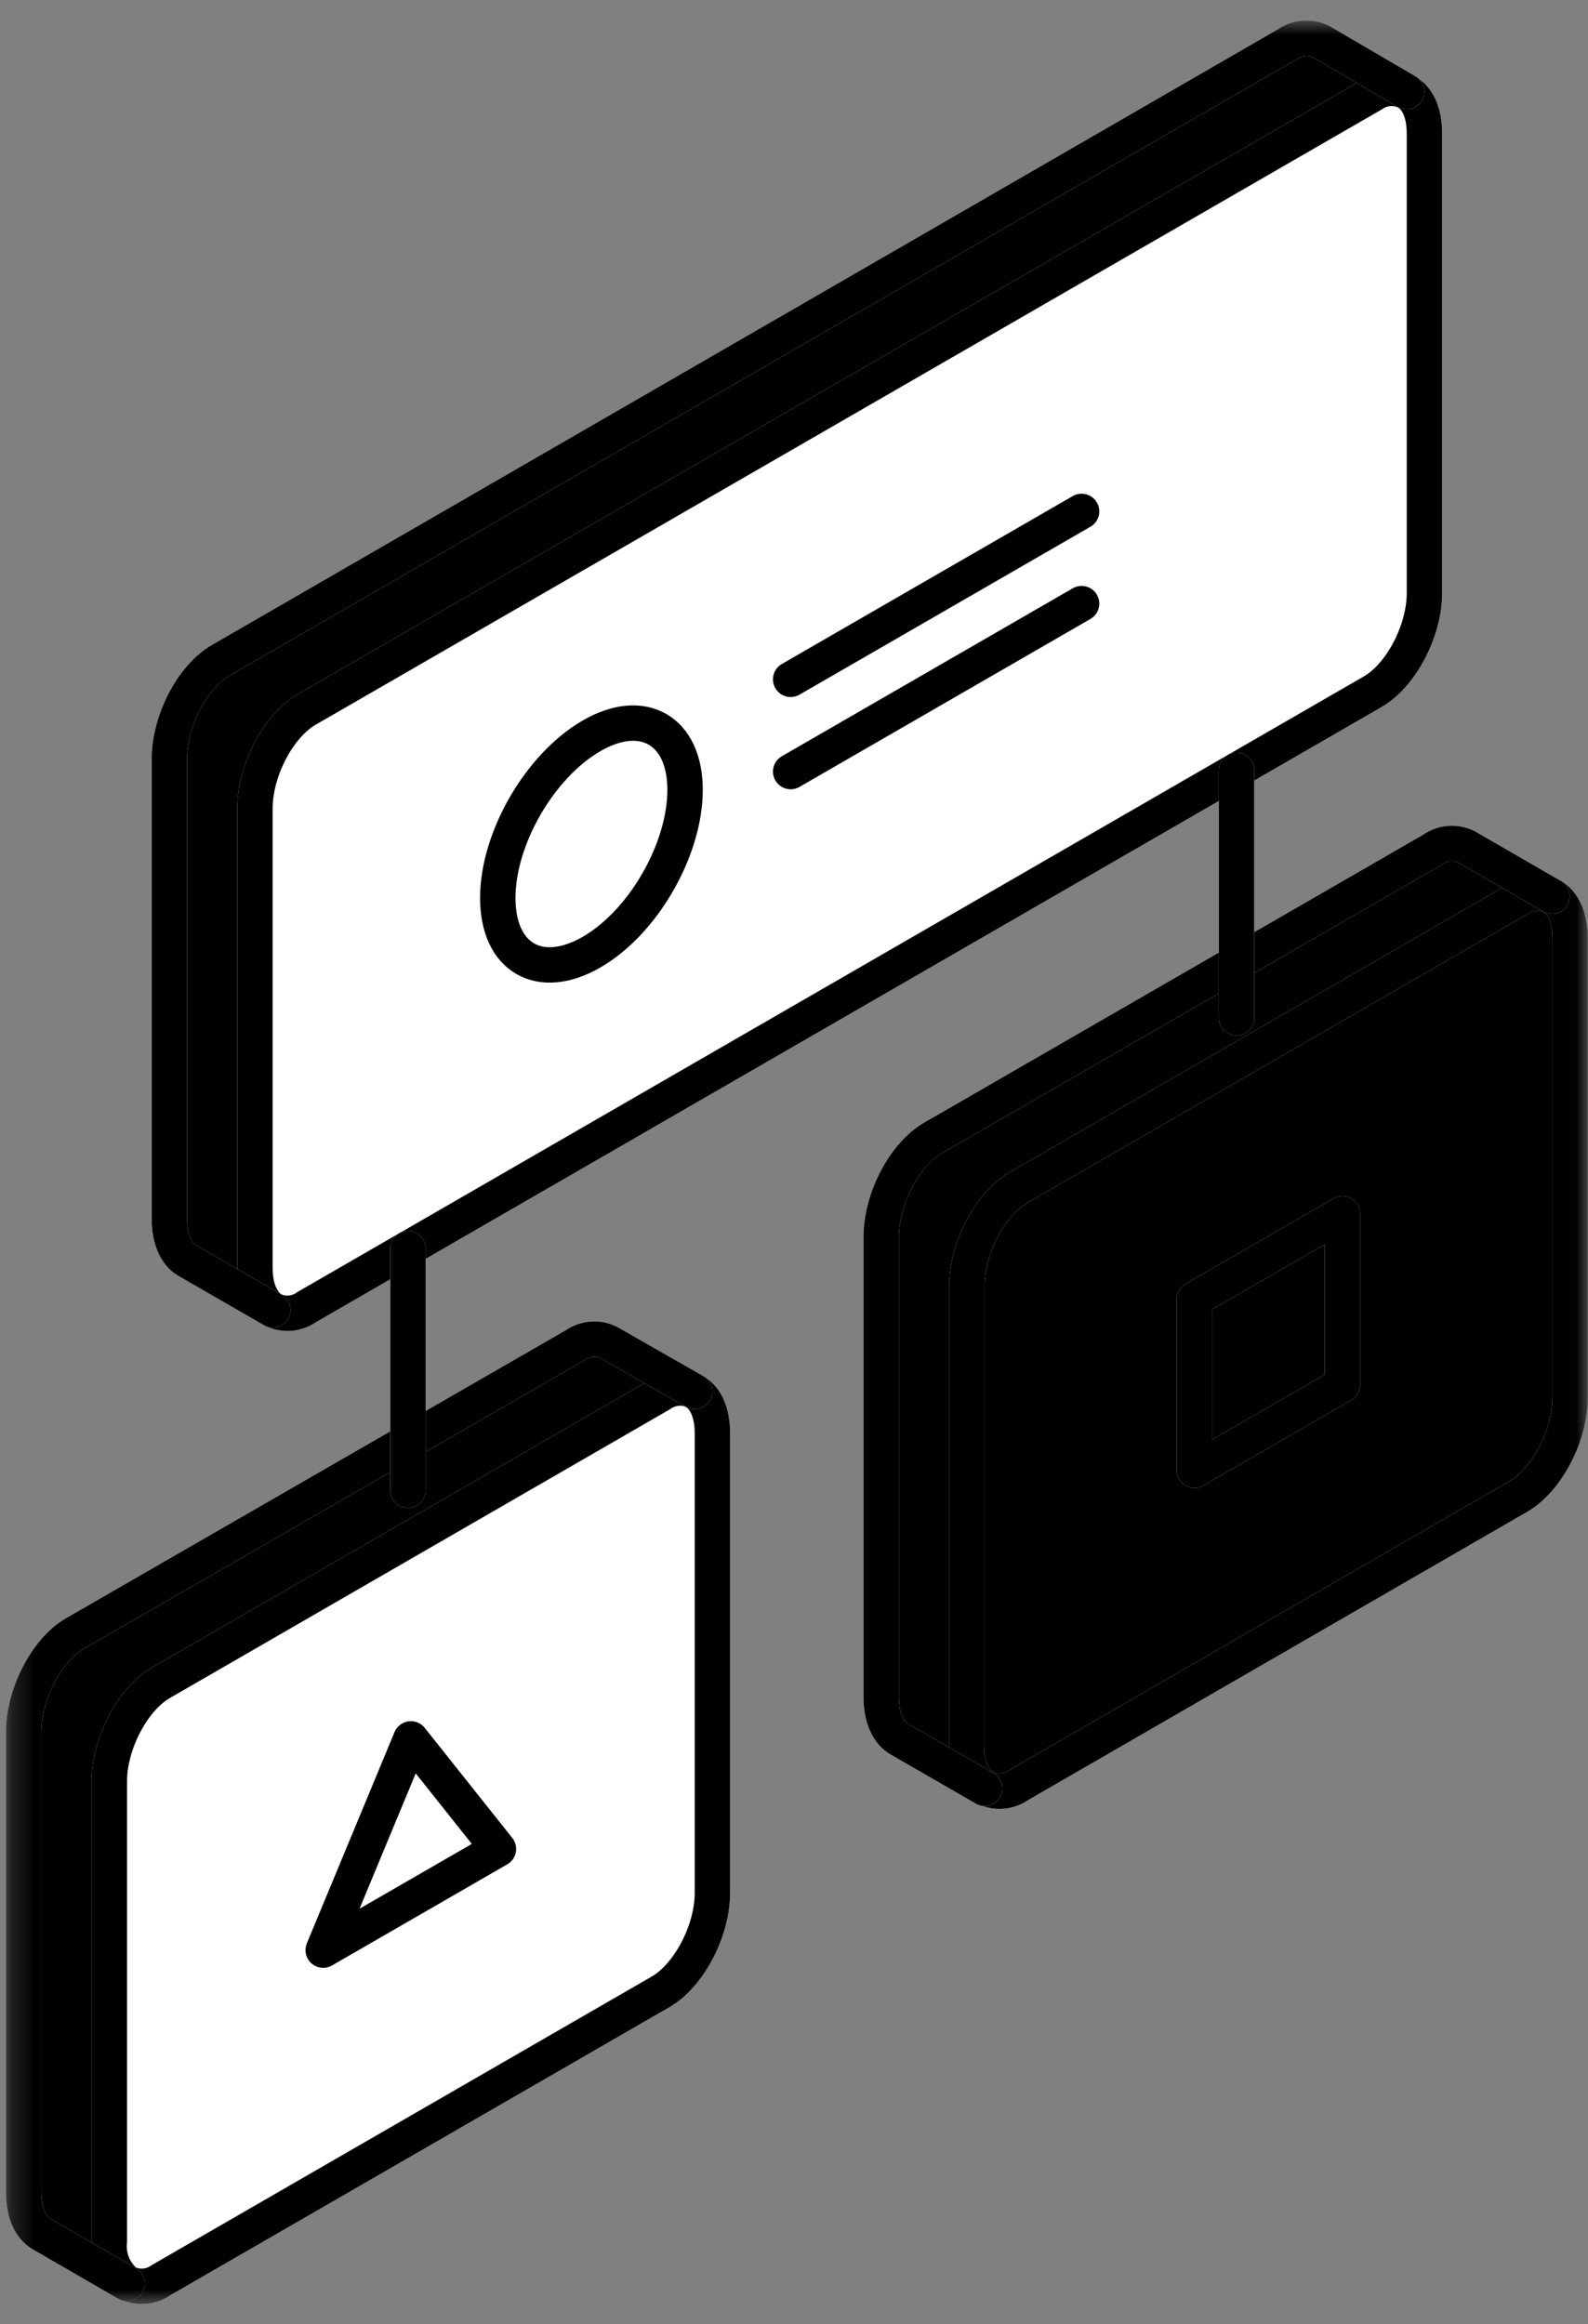 <svg width="69" height="101" viewBox="0 0 69 101" fill="none" xmlns="http://www.w3.org/2000/svg">
<rect x="0" y="0" width="69" height="101" fill="#808080" stroke="none"/>
<mask id="mask0_9431_38318" style="mask-type:luminance" maskUnits="userSpaceOnUse" x="0" y="0" width="69" height="101">
<path d="M68.986 0.902H0.258V100.123H68.986V0.902Z" fill="white" style="fill:white;fill-opacity:1;"/>
</mask>
<g mask="url(#mask0_9431_38318)">
<path d="M68.22 40.767V60.737C68.22 62.393 67.194 64.326 65.968 65.034L44.261 77.573C44.048 77.723 43.8 77.812 43.54 77.832C43.281 77.852 43.021 77.801 42.789 77.685L42.697 77.634C42.452 77.413 42.263 77.14 42.144 76.833C42.024 76.527 41.978 76.197 42.009 75.87V55.896C42.009 54.239 43.035 52.306 44.261 51.603L65.968 39.065C66.176 38.919 66.419 38.83 66.671 38.807C66.924 38.784 67.178 38.826 67.409 38.931C67.907 39.198 68.22 39.839 68.22 40.767ZM58.333 60.178V52.742L51.897 56.46V63.89L58.333 60.178Z" fill="#EFEFF0" style="fill:#EFEFF0;fill:color(display-p3 0.937 0.937 0.941);fill-opacity:1;"/>
<path d="M63.72 36.799L67.407 38.932C67.176 38.827 66.921 38.785 66.669 38.808C66.416 38.831 66.174 38.92 65.966 39.065L44.258 51.604C43.017 52.317 42.007 54.24 42.007 55.896V75.896C41.976 76.224 42.022 76.553 42.141 76.86C42.261 77.166 42.45 77.44 42.694 77.66L39.069 75.568C38.592 75.291 38.289 74.65 38.289 73.748V53.748C38.289 52.091 39.315 50.158 40.535 49.45L62.248 36.922C62.459 36.77 62.708 36.679 62.967 36.657C63.226 36.636 63.486 36.684 63.72 36.799Z" fill="white" style="fill:white;fill-opacity:1;"/>
<path d="M63.72 36.799L67.407 38.932C67.176 38.827 66.921 38.785 66.669 38.808C66.416 38.831 66.174 38.92 65.966 39.065L44.258 51.604C43.017 52.317 42.007 54.24 42.007 55.896V75.896C41.976 76.224 42.022 76.553 42.141 76.86C42.261 77.166 42.45 77.44 42.694 77.66L39.069 75.568C38.592 75.291 38.289 74.65 38.289 73.748V53.748C38.289 52.091 39.315 50.158 40.535 49.45L62.248 36.922C62.459 36.77 62.708 36.679 62.967 36.657C63.226 36.636 63.486 36.684 63.72 36.799Z" fill="#1D1D1D" style="fill:#1D1D1D;fill:color(display-p3 0.114 0.114 0.114);fill-opacity:1;"/>
<path d="M61.894 5.79V25.765C61.894 27.421 60.868 29.355 59.648 30.057L13.324 56.801C13.113 56.952 12.864 57.042 12.605 57.063C12.345 57.084 12.085 57.034 11.852 56.919C11.376 56.647 11.078 56.006 11.078 55.103V35.129C11.078 33.472 12.104 31.539 13.324 30.831L59.648 4.093C59.856 3.95 60.098 3.864 60.35 3.844C60.602 3.824 60.855 3.871 61.083 3.98C61.581 4.221 61.894 4.867 61.894 5.79ZM25.704 41.375C27.95 40.078 29.77 36.919 29.77 34.319C29.77 31.719 27.955 30.672 25.704 31.975C23.453 33.278 21.632 36.426 21.632 39.021C21.632 41.616 23.453 42.672 25.704 41.375Z" fill="white" style="fill:white;fill-opacity:1;"/>
<path d="M57.401 1.821L61.083 3.98C60.852 3.875 60.598 3.833 60.346 3.857C60.094 3.881 59.853 3.972 59.647 4.119L13.323 30.832C12.082 31.549 11.077 33.473 11.077 35.129V55.129C11.077 56.032 11.375 56.668 11.852 56.945L8.134 54.801C7.657 54.524 7.359 53.883 7.359 52.98V32.98C7.359 31.324 8.359 29.391 9.606 28.683L55.924 1.929C56.137 1.78 56.387 1.691 56.647 1.672C56.907 1.653 57.167 1.705 57.401 1.821Z" fill="white" style="fill:white;fill-opacity:1;"/>
<path d="M57.401 1.821L61.083 3.98C60.852 3.875 60.598 3.833 60.346 3.857C60.094 3.881 59.853 3.972 59.647 4.119L13.323 30.832C12.082 31.549 11.077 33.473 11.077 35.129V55.129C11.077 56.032 11.375 56.668 11.852 56.945L8.134 54.801C7.657 54.524 7.359 53.883 7.359 52.98V32.98C7.359 31.324 8.359 29.391 9.606 28.683L55.924 1.929C56.137 1.78 56.387 1.691 56.647 1.672C56.907 1.653 57.167 1.705 57.401 1.821Z" fill="#1D1D1D" style="fill:#1D1D1D;fill:color(display-p3 0.114 0.114 0.114);fill-opacity:1;"/>
<path d="M58.33 52.742V60.178L51.895 63.891V56.46L58.33 52.742Z" fill="white" style="fill:white;fill-opacity:1;"/>
<path d="M58.33 52.742V60.178L51.895 63.891V56.46L58.33 52.742Z" fill="#1D1D1D" style="fill:#1D1D1D;fill:color(display-p3 0.114 0.114 0.114);fill-opacity:1;"/>
<path d="M30.955 62.28V82.254C30.955 83.911 29.929 85.844 28.709 86.552L6.996 99.085C6.784 99.235 6.535 99.325 6.276 99.346C6.017 99.367 5.757 99.317 5.524 99.203L5.437 99.147C5.19 98.93 4.998 98.657 4.879 98.351C4.759 98.045 4.715 97.715 4.75 97.388V77.413C4.75 75.757 5.775 73.824 6.996 73.121L28.709 60.583C28.911 60.441 29.146 60.352 29.392 60.325C29.637 60.298 29.886 60.334 30.114 60.429L30.175 60.465C30.652 60.736 30.955 61.372 30.955 62.28ZM21.657 80.347L17.852 75.562L14.042 84.742L21.657 80.347Z" fill="white" style="fill:white;fill-opacity:1;"/>
<path d="M26.458 58.336L30.114 60.449C29.886 60.354 29.638 60.318 29.392 60.345C29.147 60.372 28.912 60.461 28.709 60.603L6.997 73.116C5.75 73.828 4.75 75.751 4.75 77.408V97.382C4.716 97.709 4.76 98.039 4.88 98.345C4.999 98.651 5.191 98.924 5.438 99.141L1.797 97.049C1.33 96.798 1.027 96.141 1.027 95.259V75.259C1.027 73.608 2.053 71.669 3.273 70.967L24.986 58.428C25.2 58.281 25.45 58.195 25.709 58.179C25.969 58.162 26.227 58.217 26.458 58.336Z" fill="white" style="fill:white;fill-opacity:1;"/>
<path d="M26.458 58.336L30.114 60.449C29.886 60.354 29.638 60.318 29.392 60.345C29.147 60.372 28.912 60.461 28.709 60.603L6.997 73.116C5.75 73.828 4.75 75.751 4.75 77.408V97.382C4.716 97.709 4.76 98.039 4.88 98.345C4.999 98.651 5.191 98.924 5.438 99.141L1.797 97.049C1.33 96.798 1.027 96.141 1.027 95.259V75.259C1.027 73.608 2.053 71.669 3.273 70.967L24.986 58.428C25.2 58.281 25.45 58.195 25.709 58.179C25.969 58.162 26.227 58.217 26.458 58.336Z" fill="#1D1D1D" style="fill:#1D1D1D;fill:color(display-p3 0.114 0.114 0.114);fill-opacity:1;"/>
<path d="M29.767 34.319C29.767 36.919 27.947 40.078 25.701 41.376C23.454 42.673 21.629 41.622 21.629 39.022C21.629 36.422 23.449 33.268 25.701 31.976C27.952 30.683 29.767 31.73 29.767 34.319Z" fill="white" style="fill:white;fill-opacity:1;"/>
<path d="M17.853 75.562L21.658 80.347L14.043 84.742L17.853 75.562Z" fill="white" style="fill:white;fill-opacity:1;"/>
<path d="M61.083 3.98C61.596 4.247 61.894 4.893 61.894 5.816V25.765C61.894 27.421 60.868 29.355 59.648 30.057L13.324 56.801C13.113 56.952 12.864 57.042 12.605 57.063C12.345 57.084 12.085 57.034 11.852 56.919C11.381 56.642 11.078 56.006 11.078 55.103V35.129C11.078 33.472 12.104 31.539 13.324 30.831L59.648 4.093C59.856 3.95 60.098 3.864 60.35 3.844C60.602 3.824 60.855 3.871 61.083 3.98Z" stroke="white" style="stroke:white;stroke-opacity:1;" stroke-width="1.538" stroke-linecap="round" stroke-linejoin="round"/>
<path d="M61.083 3.98C61.596 4.247 61.894 4.893 61.894 5.816V25.765C61.894 27.421 60.868 29.355 59.648 30.057L13.324 56.801C13.113 56.952 12.864 57.042 12.605 57.063C12.345 57.084 12.085 57.034 11.852 56.919C11.381 56.642 11.078 56.006 11.078 55.103V35.129C11.078 33.472 12.104 31.539 13.324 30.831L59.648 4.093C59.856 3.95 60.098 3.864 60.35 3.844C60.602 3.824 60.855 3.871 61.083 3.98Z" stroke="#1D1D1D" style="stroke:#1D1D1D;stroke:color(display-p3 0.114 0.114 0.114);stroke-opacity:1;" stroke-width="1.538" stroke-linecap="round" stroke-linejoin="round"/>
<path d="M5.437 99.147C5.19 98.93 4.998 98.657 4.879 98.351C4.759 98.045 4.715 97.715 4.75 97.388V77.413C4.75 75.757 5.775 73.824 6.996 73.121L28.709 60.583C28.911 60.441 29.146 60.352 29.392 60.325C29.637 60.298 29.886 60.334 30.114 60.429L30.175 60.465C30.652 60.736 30.955 61.372 30.955 62.28V82.254C30.955 83.911 29.929 85.844 28.709 86.552L6.996 99.085C6.784 99.235 6.535 99.325 6.276 99.346C6.017 99.367 5.757 99.317 5.524 99.203" stroke="white" style="stroke:white;stroke-opacity:1;" stroke-width="1.538" stroke-linecap="round" stroke-linejoin="round"/>
<path d="M5.437 99.147C5.19 98.93 4.998 98.657 4.879 98.351C4.759 98.045 4.715 97.715 4.75 97.388V77.413C4.75 75.757 5.775 73.824 6.996 73.121L28.709 60.583C28.911 60.441 29.146 60.352 29.392 60.325C29.637 60.298 29.886 60.334 30.114 60.429L30.175 60.465C30.652 60.736 30.955 61.372 30.955 62.28V82.254C30.955 83.911 29.929 85.844 28.709 86.552L6.996 99.085C6.784 99.235 6.535 99.325 6.276 99.346C6.017 99.367 5.757 99.317 5.524 99.203" stroke="#1D1D1D" style="stroke:#1D1D1D;stroke:color(display-p3 0.114 0.114 0.114);stroke-opacity:1;" stroke-width="1.538" stroke-linecap="round" stroke-linejoin="round"/>
<path d="M42.789 77.685C43.021 77.801 43.281 77.852 43.54 77.832C43.8 77.812 44.048 77.723 44.261 77.573L65.968 65.034C67.209 64.316 68.22 62.393 68.22 60.737V40.767C68.22 39.839 67.907 39.198 67.409 38.931C67.178 38.826 66.924 38.784 66.671 38.807C66.419 38.83 66.176 38.919 65.968 39.065L44.261 51.603C43.02 52.316 42.009 54.239 42.009 55.896V75.896C41.978 76.223 42.024 76.552 42.144 76.859C42.263 77.165 42.452 77.439 42.697 77.66" stroke="white" style="stroke:white;stroke-opacity:1;" stroke-width="1.538" stroke-linecap="round" stroke-linejoin="round"/>
<path d="M42.789 77.685C43.021 77.801 43.281 77.852 43.54 77.832C43.8 77.812 44.048 77.723 44.261 77.573L65.968 65.034C67.209 64.316 68.22 62.393 68.22 60.737V40.767C68.22 39.839 67.907 39.198 67.409 38.931C67.178 38.826 66.924 38.784 66.671 38.807C66.419 38.83 66.176 38.919 65.968 39.065L44.261 51.603C43.02 52.316 42.009 54.239 42.009 55.896V75.896C41.978 76.223 42.024 76.552 42.144 76.859C42.263 77.165 42.452 77.439 42.697 77.66" stroke="#1D1D1D" style="stroke:#1D1D1D;stroke:color(display-p3 0.114 0.114 0.114);stroke-opacity:1;" stroke-width="1.538" stroke-linecap="round" stroke-linejoin="round"/>
<path d="M29.767 34.319C29.767 31.755 27.947 30.673 25.701 31.976C23.454 33.278 21.629 36.427 21.629 39.022C21.629 41.617 23.449 42.673 25.701 41.376C27.952 40.078 29.767 36.919 29.767 34.319Z" stroke="white" style="stroke:white;stroke-opacity:1;" stroke-width="1.538" stroke-linecap="round" stroke-linejoin="round"/>
<path d="M29.767 34.319C29.767 31.755 27.947 30.673 25.701 31.976C23.454 33.278 21.629 36.427 21.629 39.022C21.629 41.617 23.449 42.673 25.701 41.376C27.952 40.078 29.767 36.919 29.767 34.319Z" stroke="#1D1D1D" style="stroke:#1D1D1D;stroke:color(display-p3 0.114 0.114 0.114);stroke-opacity:1;" stroke-width="1.538" stroke-linecap="round" stroke-linejoin="round"/>
<path d="M34.355 29.52L46.996 22.223" stroke="white" style="stroke:white;stroke-opacity:1;" stroke-width="1.538" stroke-linecap="round" stroke-linejoin="round"/>
<path d="M34.355 29.52L46.996 22.223" stroke="#1D1D1D" style="stroke:#1D1D1D;stroke:color(display-p3 0.114 0.114 0.114);stroke-opacity:1;" stroke-width="1.538" stroke-linecap="round" stroke-linejoin="round"/>
<path d="M34.355 33.528L46.996 26.23" stroke="white" style="stroke:white;stroke-opacity:1;" stroke-width="1.538" stroke-linecap="round" stroke-linejoin="round"/>
<path d="M34.355 33.528L46.996 26.23" stroke="#1D1D1D" style="stroke:#1D1D1D;stroke:color(display-p3 0.114 0.114 0.114);stroke-opacity:1;" stroke-width="1.538" stroke-linecap="round" stroke-linejoin="round"/>
<path d="M21.658 80.347L17.853 75.562L14.043 84.742L21.658 80.347Z" stroke="white" style="stroke:white;stroke-opacity:1;" stroke-width="1.538" stroke-linecap="round" stroke-linejoin="round"/>
<path d="M21.658 80.347L17.853 75.562L14.043 84.742L21.658 80.347Z" stroke="#1D1D1D" style="stroke:#1D1D1D;stroke:color(display-p3 0.114 0.114 0.114);stroke-opacity:1;" stroke-width="1.538" stroke-linecap="round" stroke-linejoin="round"/>
<path d="M58.33 52.742L51.895 56.46V63.891L58.33 60.178V52.742Z" stroke="white" style="stroke:white;stroke-opacity:1;" stroke-width="1.538" stroke-linecap="round" stroke-linejoin="round"/>
<path d="M58.33 52.742L51.895 56.46V63.891L58.33 60.178V52.742Z" stroke="#1D1D1D" style="stroke:#1D1D1D;stroke:color(display-p3 0.114 0.114 0.114);stroke-opacity:1;" stroke-width="1.538" stroke-linecap="round" stroke-linejoin="round"/>
<path d="M11.852 56.92L8.134 54.777C7.657 54.5 7.359 53.859 7.359 52.956V32.982C7.359 31.325 8.359 29.392 9.606 28.684L55.924 1.93C56.136 1.778 56.385 1.687 56.645 1.665C56.905 1.643 57.166 1.693 57.401 1.807L61.118 3.982" stroke="white" style="stroke:white;stroke-opacity:1;" stroke-width="1.538" stroke-linecap="round" stroke-linejoin="round"/>
<path d="M11.852 56.92L8.134 54.777C7.657 54.5 7.359 53.859 7.359 52.956V32.982C7.359 31.325 8.359 29.392 9.606 28.684L55.924 1.93C56.136 1.778 56.385 1.687 56.645 1.665C56.905 1.643 57.166 1.693 57.401 1.807L61.118 3.982" stroke="#1D1D1D" style="stroke:#1D1D1D;stroke:color(display-p3 0.114 0.114 0.114);stroke-opacity:1;" stroke-width="1.538" stroke-linecap="round" stroke-linejoin="round"/>
<path d="M30.176 60.464L26.458 58.341C26.225 58.225 25.965 58.175 25.706 58.196C25.447 58.217 25.198 58.308 24.986 58.459L3.273 70.972C2.032 71.674 1.027 73.613 1.027 75.264V95.264C1.027 96.172 1.33 96.803 1.807 97.079L5.525 99.228" stroke="white" style="stroke:white;stroke-opacity:1;" stroke-width="1.538" stroke-linecap="round" stroke-linejoin="round"/>
<path d="M30.176 60.464L26.458 58.341C26.225 58.225 25.965 58.175 25.706 58.196C25.447 58.217 25.198 58.308 24.986 58.459L3.273 70.972C2.032 71.674 1.027 73.613 1.027 75.264V95.264C1.027 96.172 1.33 96.803 1.807 97.079L5.525 99.228" stroke="#1D1D1D" style="stroke:#1D1D1D;stroke:color(display-p3 0.114 0.114 0.114);stroke-opacity:1;" stroke-width="1.538" stroke-linecap="round" stroke-linejoin="round"/>
<path d="M67.438 38.947L63.72 36.799C63.486 36.684 63.226 36.636 62.967 36.657C62.708 36.679 62.459 36.77 62.248 36.922L40.535 49.45C39.294 50.173 38.289 52.091 38.289 53.748V73.748C38.289 74.65 38.592 75.286 39.069 75.568L42.786 77.712" stroke="white" style="stroke:white;stroke-opacity:1;" stroke-width="1.538" stroke-linecap="round" stroke-linejoin="round"/>
<path d="M67.438 38.947L63.72 36.799C63.486 36.684 63.226 36.636 62.967 36.657C62.708 36.679 62.459 36.77 62.248 36.922L40.535 49.45C39.294 50.173 38.289 52.091 38.289 53.748V73.748C38.289 74.65 38.592 75.286 39.069 75.568L42.786 77.712" stroke="#1D1D1D" style="stroke:#1D1D1D;stroke:color(display-p3 0.114 0.114 0.114);stroke-opacity:1;" stroke-width="1.538" stroke-linecap="round" stroke-linejoin="round"/>
<path d="M17.727 64.76V54.258" stroke="white" style="stroke:white;stroke-opacity:1;" stroke-width="1.538" stroke-linecap="round" stroke-linejoin="round"/>
<path d="M17.727 64.76V54.258" stroke="#1D1D1D" style="stroke:#1D1D1D;stroke:color(display-p3 0.114 0.114 0.114);stroke-opacity:1;" stroke-width="1.538" stroke-linecap="round" stroke-linejoin="round"/>
<path d="M53.73 44.227V33.473" stroke="white" style="stroke:white;stroke-opacity:1;" stroke-width="1.538" stroke-linecap="round" stroke-linejoin="round"/>
<path d="M53.73 44.227V33.473" stroke="#1D1D1D" style="stroke:#1D1D1D;stroke:color(display-p3 0.114 0.114 0.114);stroke-opacity:1;" stroke-width="1.538" stroke-linecap="round" stroke-linejoin="round"/>
</g>
</svg>
